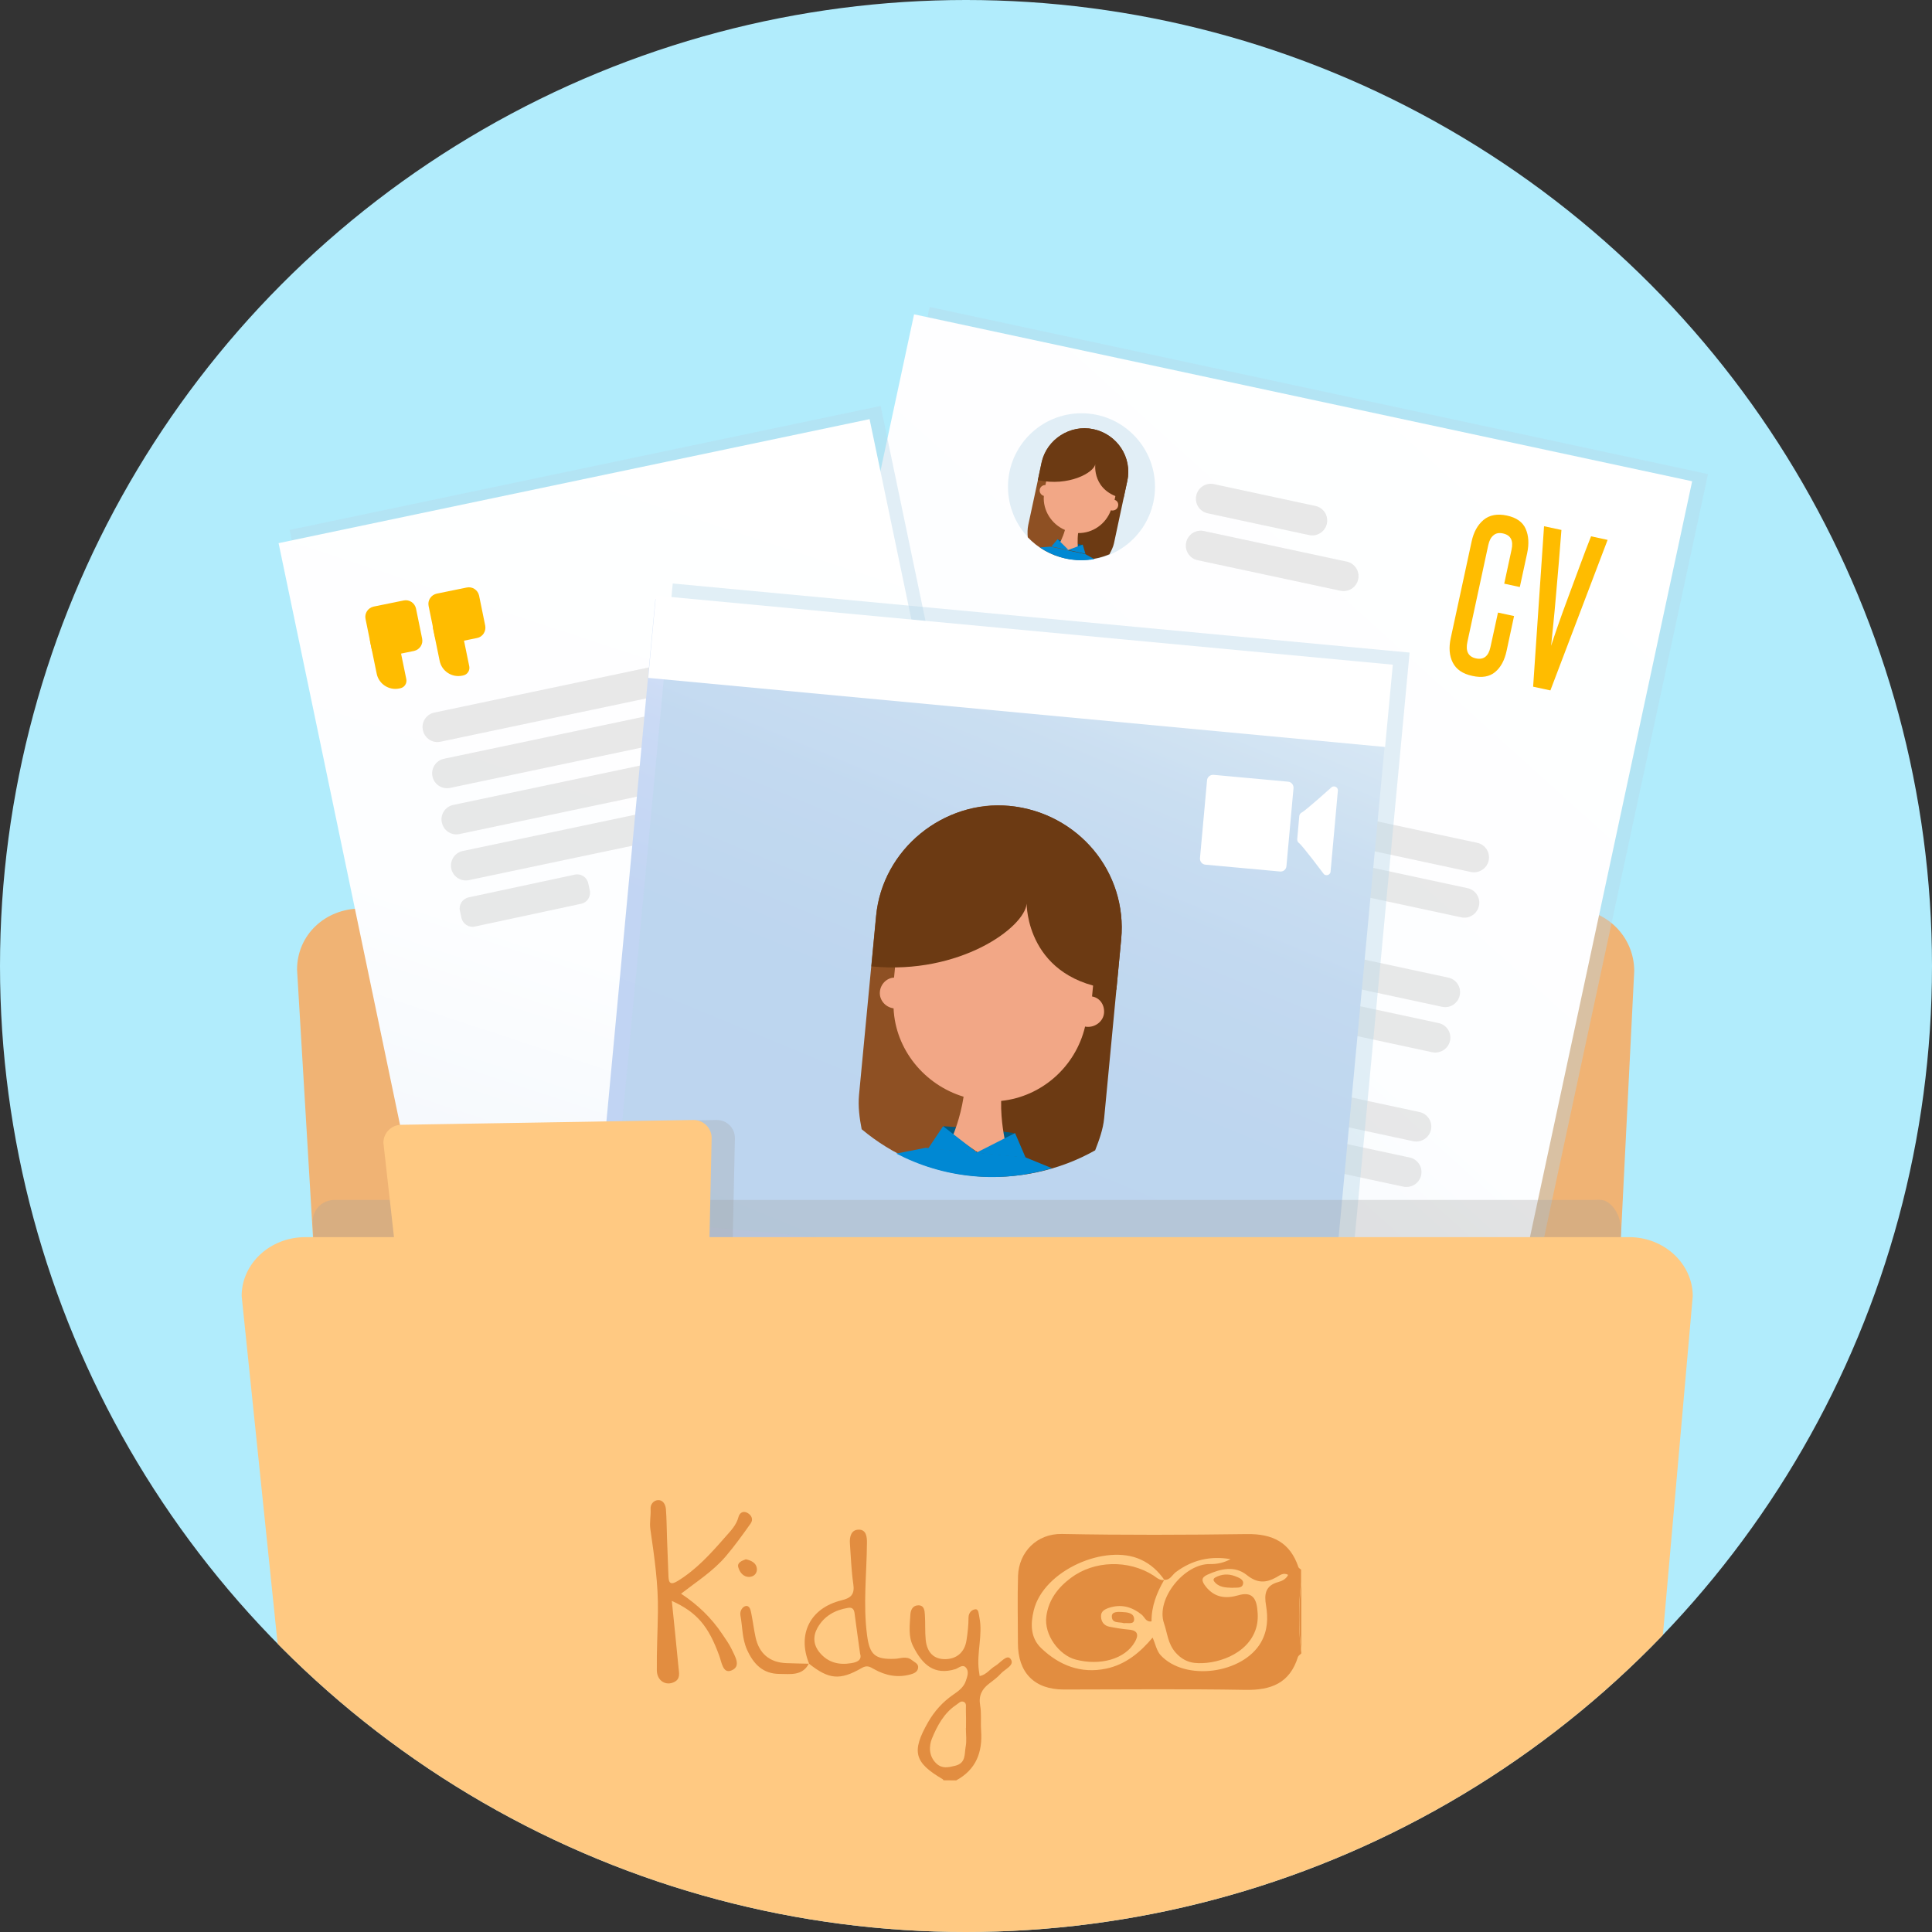 <?xml version="1.0" encoding="iso-8859-1"?>
<!-- Generator: Adobe Illustrator 19.0.1, SVG Export Plug-In . SVG Version: 6.00 Build 0)  -->
<svg version="1.1" id="Calque_1" xmlns="http://www.w3.org/2000/svg" xmlns:xlink="http://www.w3.org/1999/xlink" x="0px" y="0px"
	 viewBox="0 0 1611 1611" style="enable-background:new 0 0 1611 1611;" xml:space="preserve">
<rect x="0" y="0" width="1611" height="1611" fill="#333333" stroke="none"/>
<style type="text/css">
	.st0{fill:none;stroke:#CECECE;stroke-width:5;stroke-miterlimit:10;}
	.st1{fill:#42A6E9;}
	.st2{fill:#B1ECFC;}
	.st3{fill:#6C3A13;}
	.st4{fill:#B1A4A4;}
	.st5{fill:#FCFBFF;}
	.st6{fill:#EFEFEF;}
	.st7{fill:#D8D8D8;}
	.st8{fill:#FFFFFF;stroke:#D8D8D8;stroke-width:4;stroke-miterlimit:10;}
	.st9{fill:#FFFFFF;}
	.st10{fill:none;stroke:#FFFFFF;stroke-width:10;stroke-linecap:round;stroke-miterlimit:10;}
	.st11{fill:none;stroke:#FFFFFF;stroke-width:10;stroke-linecap:round;stroke-miterlimit:10;stroke-dasharray:10,26;}
	.st12{fill:#DEFDFF;}
	.st13{fill:#FDD3C6;}
	.st14{fill:#DBAB9E;}
	.st15{fill:none;stroke:#47B0B5;stroke-width:10;stroke-linecap:round;stroke-linejoin:round;stroke-miterlimit:10;}
	.st16{fill:#D88440;}
	.st17{fill:none;stroke:#EAEAEA;stroke-width:10;stroke-miterlimit:10;}
	.st18{fill:#82C8D8;}
	.st19{fill:url(#SVGID_1_);}
	.st20{fill:#8B4A21;}
	.st21{fill:url(#SVGID_2_);}
	.st22{fill:url(#SVGID_3_);}
	.st23{fill:url(#SVGID_4_);}
	.st24{fill:#FF6F5E;}
	.st25{fill:#D8463F;}
	.st26{fill:#79AC2B;}
	.st27{fill:#5B8216;}
	.st28{fill:#C1C660;}
	.st29{fill:#E1AFA2;}
	.st30{fill:#CC9B92;}
	.st31{fill:#F2C0B2;}
	.st32{fill:#F3C6B6;}
	.st33{fill:#FEF0EC;}
	.st34{stroke:#000000;stroke-width:2;stroke-miterlimit:10;}
	.st35{opacity:0.4;}
	.st36{fill:#B6D7E8;}
	.st37{fill:#FFBC00;}
	.st38{fill:#4888B0;}
	.st39{fill:#097BB5;}
	.st40{fill:#AEE2FF;}
	.st41{fill:#DBA933;}
	.st42{opacity:0.4;fill:#B6D7E8;}
	.st43{fill:#FDC83A;}
	.st44{opacity:0.38;fill:#A37D27;}
	.st45{fill:#F9DA52;}
	.st46{fill:none;}
	.st47{fill:#F2A786;}
	.st48{fill:#824816;}
	.st49{fill:#F28166;}
	.st50{fill:#829CBF;}
	.st51{opacity:0.8;fill:#303030;}
	.st52{fill:#A22225;}
	.st53{opacity:0.1;fill:#C92B2F;}
	.st54{opacity:0.1;fill:#B42529;}
	.st55{fill:#E28F71;}
	.st56{fill:#B73940;}
	.st57{fill:#DD5C43;}
	.st58{opacity:0.9;}
	.st59{fill:#AACC3B;stroke:#79AC2B;stroke-width:5;stroke-miterlimit:10;}
	.st60{fill:none;stroke:#AACC3B;stroke-width:5;stroke-linecap:round;stroke-linejoin:round;stroke-miterlimit:10;}
	.st61{fill:#CCE561;stroke:#CCE561;stroke-linecap:round;stroke-linejoin:round;stroke-miterlimit:10;}
	.st62{fill:#CFE570;}
	.st63{fill:#C6C6C6;}
	.st64{fill:none;stroke:#FFFFFF;stroke-width:5;stroke-miterlimit:10;}
	.st65{fill:url(#SVGID_5_);}
	.st66{fill:url(#SVGID_6_);}
	.st67{fill:url(#SVGID_7_);}
	.st68{fill:url(#SVGID_8_);}
	.st69{fill:url(#SVGID_9_);}
	.st70{fill:#0088D3;}
	.st71{fill:#0A8BCC;}
	.st72{fill:#8E5023;}
	.st73{fill:#005A82;}
	.st74{fill:#E79D7B;}
	.st75{fill:#D68668;}
	.st76{fill:#E5977F;}
	.st77{fill:#AACC3B;}
	.st78{fill:#70A400;}
	.st79{fill:#CCE561;}
	.st80{fill:#525A7A;}
	.st81{fill:#2C385B;}
	.st82{fill:url(#SVGID_10_);}
	.st83{fill:#304072;}
	.st84{fill:#B8D9F2;}
	.st85{fill:#A9CDF6;}
	.st86{opacity:0.4;fill:#B8D9F2;}
	.st87{opacity:0.7;fill:#B8D9F2;}
	.st88{opacity:0.2;}
	.st89{fill:#EEF9FF;}
	.st90{opacity:0.1;}
	.st91{fill:#A8643F;}
	.st92{fill:#C19E59;}
	.st93{opacity:0.5;fill:#2C385B;}
	.st94{fill:#626F8F;}
	.st95{opacity:0.8;fill:#FFFFFF;}
	.st96{fill:#0054AF;}
	.st97{fill:#AAD1D1;}
	.st98{fill:#CCEEEF;}
	.st99{fill:#082FA8;}
	.st100{fill:#5B5B5B;}
	.st101{fill:#BCBCBC;}
	.st102{fill:#EAEAEA;}
	.st103{opacity:0.15;fill:none;stroke:#B6D7E8;stroke-width:40;stroke-linecap:round;stroke-miterlimit:10;}
	.st104{fill:#8C4D31;}
	.st105{fill:#AF8A48;}
	.st106{fill:none;stroke:#FCFBFF;stroke-width:21;stroke-linecap:round;stroke-miterlimit:10;}
	.st107{fill:none;stroke:#0071BC;stroke-width:21;stroke-linecap:round;stroke-miterlimit:10;}
	.st108{fill:none;stroke:#0071BC;stroke-width:13;stroke-linecap:round;stroke-miterlimit:10;}
	.st109{fill:#0071BC;}
	.st110{fill:url(#SVGID_11_);}
	.st111{fill:url(#SVGID_12_);}
	.st112{fill:url(#SVGID_13_);}
	.st113{fill:url(#SVGID_14_);}
	.st114{fill:none;stroke:#FFBC00;stroke-width:5;stroke-miterlimit:10;}
	.st115{fill:url(#SVGID_15_);}
	.st116{fill:url(#SVGID_16_);}
	.st117{fill:url(#SVGID_17_);}
	.st118{fill:url(#SVGID_18_);}
	.st119{opacity:0.6;fill:#D8D8D8;}
	.st120{fill:#7C7C7C;}
	.st121{fill:#707070;}
	.st122{fill:#D1D1D1;}
	.st123{fill:#C4C4C4;}
	.st124{fill:#C4C3C2;}
	.st125{fill:#A8A8A8;}
	.st126{fill:#686868;}
	.st127{fill:#515151;}
	.st128{opacity:0.3;fill:#FCFBFF;}
	.st129{fill:url(#SVGID_19_);}
	.st130{fill:#5F53D3;}
	.st131{fill:none;stroke:#8E8E8E;stroke-miterlimit:10;stroke-dasharray:3.966,3.966;}
	.st132{opacity:0.1;fill:#EFEFEF;stroke:#A0A0A0;stroke-miterlimit:10;enable-background:new    ;}
	.st133{fill:#F44747;}
	.st134{fill:#8E8E8E;}
	.st135{opacity:0.15;fill:#8E8E8E;enable-background:new    ;}
	.st136{opacity:0.2;fill:none;stroke:#FFFFFF;stroke-width:20;stroke-miterlimit:10;enable-background:new    ;}
	.st137{opacity:0.2;fill:none;stroke:#FFFFFF;stroke-width:11;stroke-miterlimit:10;enable-background:new    ;}
	.st138{fill:#F9C893;}
	.st139{opacity:0.1;fill:#683D13;enable-background:new    ;}
	.st140{opacity:0.3;fill:#683D13;enable-background:new    ;}
	.st141{fill:#594B42;}
	.st142{fill:#A0846E;}
	.st143{fill:#9E826E;}
	.st144{fill:#947C69;}
	.st145{fill:none;stroke:#F9C893;stroke-width:20;stroke-linecap:round;stroke-miterlimit:10;}
	.st146{fill:#CCEDFC;}
	.st147{fill:#56E2B3;}
	.st148{opacity:0.3;fill:#FFFFFF;enable-background:new    ;}
	.st149{opacity:0.6;fill:#97DBFA;enable-background:new    ;}
	.st150{fill:#3FA07D;}
	.st151{fill:#B3FFE0;}
	.st152{opacity:0.7;}
	.st153{opacity:0.6;}
	.st154{fill:#F4F4F4;}
	.st155{opacity:0.4;fill:#FFFFFF;enable-background:new    ;}
	.st156{fill:#E2AC76;}
	.st157{fill:#605E5C;}
	.st158{fill:#EC6F71;}
	.st159{fill:#005175;}
	.st160{fill:#9E1926;}
	.st161{fill:#E5E5E5;}
	.st162{opacity:0.2;fill:#666666;}
	.st163{clip-path:url(#SVGID_21_);}
	.st164{fill:#4C4C4C;}
	.st165{fill:#9B9B9B;}
	.st166{fill:#FFAE1F;}
	.st167{fill:#D38371;}
	.st168{fill:#FFFFFF;stroke:#EFEFEF;stroke-width:5;stroke-miterlimit:10;}
	.st169{fill:#0091D1;}
	.st170{fill:#56B9EF;}
	.st171{fill:none;stroke:#FF6F5E;stroke-width:15;stroke-linecap:round;stroke-miterlimit:10;}
	.st172{fill:none;stroke:#FF6F5E;stroke-width:15;stroke-linecap:round;stroke-miterlimit:10;stroke-dasharray:11.044,33.133;}
	.st173{fill:#FF6F5E;stroke:#D8463F;stroke-width:5;stroke-miterlimit:10;}
	.st174{fill:#FFFFFF;stroke:#D8463F;stroke-width:5;stroke-miterlimit:10;}
	.st175{fill:#B0E800;}
	.st176{fill:#FF6F5E;stroke:#D8463F;stroke-width:10;stroke-miterlimit:10;}
	.st177{fill:#FFFFFF;stroke:#D8463F;stroke-width:10;stroke-miterlimit:10;}
	.st178{fill:none;stroke:#FF6F5E;stroke-width:30;stroke-linecap:round;stroke-miterlimit:10;}
	.st179{fill:none;stroke:#FF6F5E;stroke-width:30;stroke-linecap:round;stroke-miterlimit:10;stroke-dasharray:16.427,49.283;}
	.st180{fill:#5BC2EF;}
	.st181{fill:#48B3EF;}
	.st182{fill:#DEE9FF;}
	.st183{fill:#E8E8E8;}
	.st184{fill:#CFF3FF;}
	.st185{opacity:0.3;}
	.st186{fill:#86CD7B;}
	.st187{fill:#C9C9C9;}
	.st188{fill:#7CACF7;}
	.st189{fill:#629DF4;}
	.st190{fill:#E29983;}
	.st191{fill:#666666;}
	.st192{opacity:0.8;}
	.st193{fill:#303030;}
	.st194{fill:#93BCF9;}
	.st195{fill:#F2BF8C;}
	.st196{fill:#EAB386;}
	.st197{opacity:0.1;enable-background:new    ;}
	.st198{fill:#683D13;}
	.st199{opacity:0.3;enable-background:new    ;}
	.st200{fill:#F9D478;}
	.st201{fill:#71BFB0;}
	.st202{fill:#D7FDFF;}
	.st203{clip-path:url(#SVGID_23_);}
	.st204{fill:#F0B374;}
	.st205{fill:url(#SVGID_24_);}
	.st206{fill:url(#SVGID_25_);}
	.st207{fill:url(#SVGID_26_);}
	.st208{opacity:0.3;fill:#A0A0A0;}
	.st209{fill:#FFC982;}
	.st210{fill:#E28D40;}
	.st211{fill:#F1F0F2;}
	.st212{fill:#F0F0F0;}
	.st213{fill:#EA6D38;}
	.st214{fill:#FEDAAA;}
	.st215{fill:#2C2C2C;}
	.st216{fill:#3F3F3F;}
	.st217{fill:#F7D0A1;}
	.st218{fill:#FBF8FC;}
	.st219{fill:#A8866A;}
	.st220{fill:#444444;}
	.st221{fill:#997655;}
	.st222{fill:#343434;}
	.st223{fill:#149FDD;}
	.st224{fill:#999999;}
	.st225{fill:#FFE0BB;}
	.st226{fill:#89F4C3;}
	.st227{fill:#F2A38B;}
	.st228{fill:url(#SVGID_27_);}
	.st229{fill:url(#SVGID_28_);}
	.st230{fill:url(#SVGID_29_);}
	.st231{fill:#C68D00;}
	.st232{fill:url(#SVGID_30_);}
	.st233{fill:url(#SVGID_31_);}
	.st234{fill:url(#SVGID_32_);}
	.st235{clip-path:url(#SVGID_34_);fill:#FFC982;}
	.st236{fill:#CECECE;}
	.st237{fill:#DB4F4F;}
	.st238{fill:#ED5D5D;}
	.st239{fill:#A0A0A0;}
	.st240{fill:#D67200;}
	.st241{fill:#F7AB13;}
	.st242{opacity:0.38;}
	.st243{fill:#A37D27;}
</style>
<g>
	<circle class="st2" cx="805.5" cy="805.5" r="805.5"/>
	<path class="st204" d="M1309.7,757.6H783.7l-0.6-7.5c0-27.8-22.7-50.5-50.5-50.5H407.2c-27.8,0-50.5,22.7-50.5,50.5l-0.6,7.5h-55.4
		c-29.2,0-53,21.7-53,50.9l30,503.7c0,29.2,23.9,54.4,53,54.4h914c29.2,0,93-29.3,93-58.4l25-498.5
		C1362.7,780.5,1338.8,757.6,1309.7,757.6z"/>
	<g>
		<g>
			
				<rect x="677" y="315.7" transform="matrix(0.978 0.21 -0.21 0.978 179.403 -194.952)" class="st42" width="663.6" height="865.1"/>
			
				<linearGradient id="SVGID_1_" gradientUnits="userSpaceOnUse" x1="686.981" y1="488.842" x2="1227.488" y2="-447.344" gradientTransform="matrix(0.978 0.21 -0.21 0.978 64.271 533.559)">
				<stop  offset="0" style="stop-color:#C0D3F3"/>
				<stop  offset="1.348937e-02" style="stop-color:#C4D6F4"/>
				<stop  offset="0.1" style="stop-color:#DAE5F8"/>
				<stop  offset="0.202" style="stop-color:#EBF1FB"/>
				<stop  offset="0.329" style="stop-color:#F6F9FD"/>
				<stop  offset="0.506" style="stop-color:#FDFEFF"/>
				<stop  offset="1" style="stop-color:#FFFFFF"/>
			</linearGradient>
			<polygon class="st19" points="1229.5,1247.2 580.7,1108 762.2,262.1 1411,401.3 			"/>
			<g>
				<circle class="st42" cx="901.8" cy="405.9" r="61.3"/>
				<path class="st72" d="M868.6,385.7l-11.2,52.1c-0.7,3.4-0.7,6.9-0.4,10.2c8.2,8.6,18.8,14.9,31.3,17.6c0.1,0-0.1,0-0.1,0
					l23.1-107.8C892.8,353.8,872.8,366.2,868.6,385.7z"/>
				<path class="st3" d="M940,401c4.2-19.5-8-38.8-28.6-43.2l-23.1,107.8c12.7,2.7,25.7,1.3,36.8-3.4c1.5-2.9,3.1-5.9,3.8-9.2
					L940,401z"/>
				<path class="st73" d="M884.4,453.1l-2.6-3.1l3.8,0.7C885.2,451.9,884.4,453.1,884.4,453.1z"/>
				<path class="st73" d="M898.8,456.2l3.6-1.8l-3.8-0.9C898.6,454.8,898.8,456.2,898.8,456.2z"/>
				<g>
					<path class="st47" d="M910.1,366.8C910.1,366.8,910.1,366.8,910.1,366.8l0.1,0L910.1,366.8z"/>
					<polygon class="st47" points="910.2,366.7 910.2,366.8 910.2,366.8 					"/>
					<path class="st47" d="M929.1,416.7c-0.1,0,0.3,0.1,0.3,0.1l3.4-15.9c3.3-15.3-7.7-30.9-23.3-34.3l0,0.1
						c-14.7-3.1-31.1,6.5-34.4,21.9l-3.4,15.9c-2-0.2-4.2,1.3-4.7,3.6c-0.5,2.4,1.1,4.8,3.4,5.4c-0.9,12.1,6.4,23.6,17.6,28.4
						c-1.7,6.4-4.5,11.1-4.5,11.1l6.9,5.9l8.4-2.6c0,0-0.6-5.8,0.2-11.8c12.1,0.2,23.1-7.5,27.3-19c0.1,0,0.3,0.1,0.4,0.1
						c2.5,0.5,5.1-1,5.6-3.5C932.9,419.6,931.6,417.3,929.1,416.7z"/>
				</g>
				<path class="st3" d="M911.9,357.9L911.9,357.9c19.5,4.2,32.3,23.6,28.1,43.1l-3.2,14.7c-26.4-5.7-23.5-28.5-23.5-28.5
					c-1.5,7.1-22.3,18.6-47.6,13.2l-0.3-0.1l3.1-14.7C872.8,366.2,892.4,353.7,911.9,357.9z"/>
				<polygon class="st70" points="876.7,455.7 881.9,449.6 891.2,458.8 				"/>
				<polygon class="st70" points="905.1,461.8 902.8,454.1 890.6,458.6 				"/>
				<path class="st70" d="M875.9,455.8l-8.8,0.7c6.4,4.3,13.7,7.5,21.7,9.3c8,1.7,16.1,1.8,23.7,0.4l-7.6-4.2L875.9,455.8z"/>
			</g>
			<path class="st119" d="M978.2,584.3l-157.4-33.8c-6.7-1.4-11-8.1-9.5-14.8v0c1.4-6.7,8.1-11,14.8-9.5L983.4,560
				c6.7,1.4,11,8.1,9.5,14.8v0C991.5,581.4,984.9,585.7,978.2,584.3z"/>
			<path class="st119" d="M860.6,648.6l-58.1-12.5c-6.7-1.4-11-8.1-9.5-14.8l0,0c1.4-6.7,8.1-11,14.8-9.5l58.1,12.5
				c6.7,1.4,11,8.1,9.5,14.8v0C873.9,645.7,867.3,650,860.6,648.6z"/>
			<path class="st119" d="M1226.5,727.1l-304.2-65.3c-6.7-1.4-11-8.1-9.5-14.8l0,0c1.4-6.7,8.1-11,14.8-9.5l304.2,65.3
				c6.7,1.4,11,8.1,9.5,14.8l0,0C1239.9,724.2,1233.2,728.5,1226.5,727.1z"/>
			<path class="st119" d="M1218.4,764.9l-304.2-65.3c-6.7-1.4-11-8.1-9.5-14.8l0,0c1.4-6.7,8.1-11,14.8-9.5l304.2,65.3
				c6.7,1.4,11,8.1,9.5,14.8l0,0C1231.7,762.1,1225.1,766.4,1218.4,764.9z"/>
			<path class="st119" d="M836.5,761l-58.1-12.5c-6.7-1.4-11-8.1-9.5-14.8v0c1.4-6.7,8.1-11,14.8-9.5l58.1,12.5
				c6.7,1.4,11,8.1,9.5,14.8l0,0C849.8,758.2,843.1,762.5,836.5,761z"/>
			<path class="st119" d="M1202.4,839.5l-304.2-65.3c-6.7-1.4-11-8.1-9.5-14.8v0c1.4-6.7,8.1-11,14.8-9.5l304.2,65.3
				c6.7,1.4,11,8.1,9.5,14.8l0,0C1215.7,836.7,1209.1,841,1202.4,839.5z"/>
			<path class="st119" d="M1194.3,877.4l-304.2-65.3c-6.7-1.4-11-8.1-9.5-14.8l0,0c1.4-6.7,8.1-11,14.8-9.5l304.2,65.3
				c6.7,1.4,11,8.1,9.5,14.8l0,0C1207.6,874.5,1201,878.8,1194.3,877.4z"/>
			<path class="st119" d="M812.4,873.1l-58.1-12.5c-6.7-1.4-11-8.1-9.5-14.8l0,0c1.4-6.7,8.1-11,14.8-9.5l58.1,12.5
				c6.7,1.4,11,8.1,9.5,14.8l0,0C825.7,870.2,819.1,874.5,812.4,873.1z"/>
			<path class="st119" d="M1178.4,951.6l-304.2-65.3c-6.7-1.4-11-8.1-9.5-14.8l0,0c1.4-6.7,8.1-11,14.8-9.5l304.2,65.3
				c6.7,1.4,11,8.1,9.5,14.8l0,0C1191.7,948.8,1185,953,1178.4,951.6z"/>
			<path class="st119" d="M1170.2,989.5L866,924.2c-6.7-1.4-11-8.1-9.5-14.8l0,0c1.4-6.7,8.1-11,14.8-9.5l304.2,65.3
				c6.7,1.4,11,8.1,9.5,14.8v0C1183.6,986.6,1176.9,990.9,1170.2,989.5z"/>
			<path class="st119" d="M1091.7,446.2L1007,428c-6.7-1.4-11-8.1-9.5-14.8v0c1.4-6.7,8.1-11,14.8-9.5l84.6,18.2
				c6.7,1.4,11,8.1,9.5,14.8l0,0C1105,443.3,1098.3,447.6,1091.7,446.2z"/>
			<path class="st119" d="M1117.7,492.6l-119.1-25.5c-6.7-1.4-11-8.1-9.5-14.8v0c1.4-6.7,8.1-11,14.8-9.5l119.1,25.5
				c6.7,1.4,11,8.1,9.5,14.8v0C1131.1,489.8,1124.4,494,1117.7,492.6z"/>
		</g>
		<g>
			<path class="st37" d="M1249.1,510.8l13.4,2.9l-6.2,28.9c-1.7,8-4.9,13.9-9.6,17.8c-4.7,3.9-11,5-19,3.2
				c-8-1.7-13.4-5.4-16.3-11.1c-2.9-5.7-3.4-12.5-1.7-20.4l17.4-80.5c1.7-8,5.1-14,10-18.1c5-4.1,11.5-5.3,19.4-3.6
				c8,1.7,13.2,5.4,15.7,11.1c2.5,5.7,2.9,12.5,1.2,20.4l-6.1,28.1l-13-2.8l6.1-28.3c1.7-7.7-0.7-12.2-7.2-13.6
				c-3.2-0.7-5.9-0.2-7.9,1.6c-2.1,1.7-3.5,4.4-4.3,8.1l-17.4,80.7c-1.7,7.8,0.7,12.4,7.1,13.8c6.4,1.4,10.5-1.8,12.1-9.4
				L1249.1,510.8z"/>
			<path class="st37" d="M1278.4,572.6l9.1-133.8l14.5,3.1c-0.6,8.1-1.3,16.8-2.1,26.3c-0.8,9.5-1.6,18.7-2.4,27.8
				c-0.8,9-1.5,17.3-2.3,24.8c-0.7,7.5-1.4,13.4-1.8,17.7c1.3-4.1,3.2-9.7,5.7-16.9c2.5-7.1,5.3-15,8.5-23.5
				c3.2-8.5,6.4-17.3,9.7-26.2c3.3-8.9,6.4-17.2,9.4-24.7l13.8,3l-47.7,125.5L1278.4,572.6z"/>
		</g>
	</g>
	<g>
		<g>
			<polygon class="st42" points="911.1,1185.3 418.3,1288.7 241.5,441.9 734.3,338.5 			"/>
			
				<linearGradient id="SVGID_2_" gradientUnits="userSpaceOnUse" x1="612.285" y1="1931.463" x2="1113.005" y2="1064.191" gradientTransform="matrix(0.979 -0.204 0.204 0.979 -583.458 -465.262)">
				<stop  offset="0" style="stop-color:#C0D3F3"/>
				<stop  offset="1.348937e-02" style="stop-color:#C4D6F4"/>
				<stop  offset="0.1" style="stop-color:#DAE5F8"/>
				<stop  offset="0.202" style="stop-color:#EBF1FB"/>
				<stop  offset="0.329" style="stop-color:#F6F9FD"/>
				<stop  offset="0.506" style="stop-color:#FDFEFF"/>
				<stop  offset="1" style="stop-color:#FFFFFF"/>
			</linearGradient>
			<polygon class="st21" points="901.9,1196.4 409.1,1299.8 232.3,452.9 725.1,349.5 			"/>
			<path class="st119" d="M643.7,560.3l-276.5,58.2c-6.6,1.4-13.1-2.9-14.5-9.5l-0.1-0.3c-1.4-6.6,2.9-13.1,9.5-14.5l276.5-58.2
				c6.6-1.4,13.1,2.9,14.5,9.5l0.1,0.3C654.6,552.4,650.3,558.9,643.7,560.3z"/>
			<path class="st119" d="M663.6,596.3L375.3,657c-6.7,1.4-13.3-2.9-14.7-9.6l0,0c-1.4-6.7,2.9-13.3,9.6-14.7l288.4-60.7
				c6.7-1.4,13.3,2.9,14.7,9.6l0,0C674.6,588.2,670.3,594.9,663.6,596.3z"/>
			<path class="st119" d="M679.4,673.2l-288.4,60.7c-6.7,1.4-13.3-2.9-14.7-9.6l0,0c-1.4-6.7,2.9-13.3,9.6-14.7l288.4-60.7
				c6.7-1.4,13.3,2.9,14.7,9.6l0,0C690.4,665.2,686.1,671.8,679.4,673.2z"/>
			<path class="st119" d="M657.8,637.6L383,695.5c-6.6,1.4-13.1-2.9-14.5-9.5l-0.1-0.3c-1.4-6.6,2.9-13.1,9.5-14.5l274.8-57.9
				c6.6-1.4,13.1,2.9,14.5,9.5l0.1,0.3C668.6,629.7,664.4,636.2,657.8,637.6z"/>
			<path class="st119" d="M484.6,753.6l-88.7,19c-5,1.1-10-2.2-11.1-7.2l-1.3-6c-1.1-5,2.2-10,7.2-11.1l88.7-19
				c5-1.1,10,2.2,11.1,7.2l1.3,6C492.9,747.6,489.6,752.6,484.6,753.6z"/>
		</g>
		<g>
			<path class="st37" d="M345.2,542.8l-25,5.1c-4.7,1-9.3-2.1-10.3-6.8l-5.1-25c-1-4.7,2.1-9.3,6.8-10.3l25-5.1
				c4.7-1,9.3,2.1,10.3,6.8l5.1,25C353,537.2,349.9,541.8,345.2,542.8z"/>
			<path class="st37" d="M333.8,573.9l-0.9,0.2c-8.6,1.8-17.1-3.8-18.8-12.4l-5.5-26.8c-0.7-3.5,1.5-6.9,5-7.6l10.2-2.1
				c3.5-0.7,6.9,1.5,7.6,5l7.4,36.1C339.5,569.8,337.3,573.2,333.8,573.9z"/>
		</g>
		<g>
			<path class="st37" d="M397.8,532l-25,5.1c-4.7,1-9.3-2.1-10.3-6.8l-5.1-25c-1-4.7,2.1-9.3,6.8-10.3l25-5.1
				c4.7-1,9.3,2.1,10.3,6.8l5.1,25C405.5,526.4,402.5,531.1,397.8,532z"/>
			<path class="st37" d="M386.3,563.2l-0.9,0.2c-8.6,1.8-17.1-3.8-18.8-12.4l-5.5-26.8c-0.7-3.5,1.5-6.9,5-7.6l10.2-2.1
				c3.5-0.7,6.9,1.5,7.6,5l7.4,36.1C392,559,389.8,562.5,386.3,563.2z"/>
		</g>
	</g>
	<g>
		
			<linearGradient id="SVGID_3_" gradientUnits="userSpaceOnUse" x1="617.436" y1="1342.849" x2="961.877" y2="746.26" gradientTransform="matrix(0.991 -0.132 0.132 0.991 -91.852 -138.381)">
			<stop  offset="0" style="stop-color:#C0D3F3"/>
			<stop  offset="0.396" style="stop-color:#C2D5F3"/>
			<stop  offset="0.599" style="stop-color:#CADAF5"/>
			<stop  offset="0.758" style="stop-color:#D7E3F7"/>
			<stop  offset="0.894" style="stop-color:#EAF0FB"/>
			<stop  offset="1" style="stop-color:#FFFFFF"/>
		</linearGradient>
		<polygon class="st22" points="1111.1,1086.1 496.9,1028.5 546.5,499.5 1160.7,557.1 		"/>
		
			<rect x="534.6" y="514" transform="matrix(0.996 9.339291e-02 -9.339291e-02 0.996 76.502 -75.326)" class="st42" width="616.9" height="531.3"/>
		
			<rect x="498.5" y="1070.8" transform="matrix(0.996 9.339291e-02 -9.339291e-02 0.996 106.744 -70.537)" class="st9" width="616.9" height="68.9"/>
		
			<rect x="542.2" y="525.1" transform="matrix(0.996 9.339291e-02 -9.339291e-02 0.996 55.975 -77.002)" class="st9" width="616.9" height="68.9"/>
		<g>
			<path class="st72" d="M730.5,763.7L716.3,913c-0.9,9.8,0.4,19.4,2.2,28.6c25.7,21.5,57.3,35.6,93.2,39c0.2,0-0.2,0-0.2,0
				L841,671.9C787.8,666.9,735.8,708,730.5,763.7z"/>
			<path class="st3" d="M934.9,783.2c5.3-55.7-35.1-105.6-93.9-111.3l-29.4,308.7c36.4,3.4,72.1-4.7,101.6-21.4
				c3.3-8.5,6.6-17.4,7.5-26.8L934.9,783.2z"/>
			<path class="st73" d="M794.6,947l-8.2-7.9l11,0.7C796.4,943.3,794.6,947,794.6,947z"/>
			<path class="st73" d="M836,951l9.6-6.2l-10.9-1.4C834.9,947,836,951,836,951z"/>
			<g>
				<path class="st47" d="M838.2,697.5c0.1,0,0.2,0,0.3,0l0-0.1L838.2,697.5z"/>
				<polygon class="st47" points="838.5,697.3 838.5,697.4 838.6,697.3 				"/>
				<path class="st47" d="M909.7,830.8c-0.2,0,0.9,0.1,0.9,0.1l4.4-45.4c4.2-43.9-32.8-83.9-76.3-88.2l0,0.2
					c-43.5-4.1-84.7,28.3-88.8,72.3l-4.4,45.4c-5.7,0.1-11.2,5.1-11.8,11.7c-0.7,6.9,4.6,13,11.4,13.9c1.5,34.1,25.5,63.7,58.4,73.7
					c-2.8,18.3-8.9,32.3-8.9,32.3l21.1,14.3L838,951c0,0-3.6-15.9-3.2-33c33.8-3.5,62.1-28.5,70-62c0.4,0.1,0.8,0.1,1.2,0.2
					c7,0.7,14-4.4,14.6-11.5C921.2,837.6,916.7,831.4,909.7,830.8z"/>
			</g>
			<path class="st3" d="M842.4,672.1L842.4,672.1c55.7,5.3,97.8,55.3,92.5,111.1l-4,42.1c-75.6-7.2-74.8-71.8-74.8-71.8
				c-1.9,20.2-56.1,59.3-128.6,52.4l-0.9-0.1l4-42C735.8,708,786.6,666.8,842.4,672.1z"/>
			<polygon class="st70" points="774,957.6 786.4,939.1 815.4,961.6 			"/>
			<polygon class="st70" points="855.2,965.3 846.4,944.8 813.7,961.4 			"/>
			<path class="st70" d="M771.8,957.1l-24.4,4.8c19.2,10,40.6,16.6,63.5,18.8c23,2.2,45.4-0.3,66.3-6.6l-22.5-9.2L771.8,957.1z"/>
		</g>
	</g>
	<path class="st208" d="M1327.3,1000.6H278.7c-9.9,0-18,8-18,18c0,0.3,0,0.6,0,0.9l5.8,102.1h1075.4l5.7-75.6c0.1-1.1,3.1-2.2,3-3.4
		c-0.3-4.1,5.7-23.7-6.3-36.9C1338.2,999,1333.6,1000.6,1327.3,1000.6z"/>
	<path class="st208" d="M595.7,1057.1H364.1c-8.2,0-15-6.7-15-15l-4-89.2c0-8.2,6.7-15,15-15l237.7-4c8.2,0,15,6.7,15,15l-2,93.2
		C610.7,1050.3,604,1057.1,595.7,1057.1z"/>
	<path class="st209" d="M576.3,1057.1H344.7c-8.2,0-15-6.7-15-15l-10-89.2c0-8.2,6.7-15,15-15l243.7-4c8.2,0,15,6.7,15,15l-2,93.2
		C591.3,1050.3,584.6,1057.1,576.3,1057.1z"/>
	<g>
		<path class="st210" d="M1071,1348.5c-0.9,1-2.4,1.8-2.8,2.9c-6.8,21.9-22.3,27.9-44,27.5c-50.4-0.9-100.8-0.3-151.3-0.3
			c-24.5,0-38.3-14.1-38.2-38.9c0-18.7-0.5-37.4,0.1-56c0.7-19.6,15.6-35.2,36.6-34.8c51.5,1,103,0.8,154.4,0.1
			c21.2-0.3,35.9,6.9,42.8,27.6c0.3,0.8,1.4,1.3,2.2,2c0,3.5,0,7.1,0,10.6c-2.2,19-2.3,38.1,0,57.1
			C1071,1347,1071,1347.8,1071,1348.5z M956.7,1287.1l0.1,0.1c-5.1-7.3-11.3-13.1-19.6-16.9c-29.2-13.6-81.1,8.7-89.3,42.3
			c-2.8,11.4-2.8,23,6.3,31.6c15,14.3,33,21.4,54,17c16.3-3.4,28.5-13.6,38.8-25.9c2.3,5.2,3.3,10.9,6.6,14.6
			c20.4,22.2,68.8,15.6,83.8-10.7c5.6-9.9,5.9-20.1,4.2-30.6c-1.6-9.2-0.8-16.6,10.1-19.6c3-0.8,6.5-2.3,8.3-6
			c-4.2-2.3-7.1,0.6-9.8,2c-8.8,4.9-16,5.1-24.7-1.9c-10-8-21.9-5.2-32.9-0.2c-5.2,2.4-4.9,5.2-1.3,9.8c7.5,9.5,16.9,10.3,27.3,7.3
			c10-2.9,14.4,1.2,15.6,10.7c0.7,5.6,0.8,11.1-0.9,16.7c-6.8,22.7-34.7,30.8-51.3,29c-5.7-0.6-11.2-3.3-15.9-8.7
			c-6.5-7.5-6.7-16-9.6-24.3c-7-20.5,17.2-49.9,38.3-49.4c6.3,0.1,11.8-1.2,17.2-4.1c-16.8-2.9-32.1,0.6-45.9,11
			C963.2,1283.2,961.4,1287.6,956.7,1287.1z"/>
		<path class="st210" d="M772.6,1454.3c-0.2-0.3-0.3-0.7-0.6-0.9c-23.8-13.9-26.2-23-12.3-47.4c5.3-9.3,12.3-17.1,21.2-23.2
			c4.4-3,8.7-6.2,10.4-11.5c1.2-3.6,2.9-7.9-0.1-11.1c-2.7-2.9-5.9,0.5-8.6,1.4c-17.7,5.4-27.6-3.6-35.4-19.3c-4-8-2.7-17.3-2.2-26
			c0.2-3.9,1.9-7.9,6.7-7.9c4.8,0,5.2,4.3,5.4,7.7c0.5,7,0,14.1,0.7,21.1c1.1,10.7,6.9,16.1,16,16.1c9.7,0,16.5-5.7,18-15.7
			c1-6.2,1.7-12.6,1.7-18.9c0-4.5,3.2-6.9,5.9-7c2.6-0.1,2.6,4.1,3.2,6.9c2.9,14.7-2.4,29.3-0.5,44c0.2,1.4,0.4,2.7,0.7,4.8
			c5.6-1.1,8.6-5.9,12.9-8.4c4.3-2.5,9.7-10,12.8-6c4.1,5.3-4.7,8.5-8.1,12.4c-2.7,3.1-6.3,5.6-9.6,8.2c-6.1,4.6-9,10.1-7.6,18.2
			c1.2,6.9,0.3,14,0.8,21c1.3,18.1-4.2,32.6-20.8,41.6C779.7,1454.3,776.2,1454.3,772.6,1454.3z M791.3,1410.6c0,0,0.1,0,0.1,0
			c0-5.3,0.1-10.5-0.1-15.8c-0.1-2,0.7-4.5-1.4-5.8c-2.7-1.6-4.6,1-6.5,2.2c-10.3,6.8-16,17.5-20.4,28.2c-2.5,6.1-2.8,14.6,3.6,20.7
			c4.8,4.6,9.9,3.4,15.7,2c9.2-2.2,7.7-9.8,8.8-15.8C792.1,1421.3,791.3,1415.9,791.3,1410.6z"/>
		<path class="st210" d="M1071,1346.3c-2.3-19-2.2-38.1,0-57.1C1071,1308.3,1071,1327.3,1071,1346.3z"/>
		<path class="st210" d="M553.8,1298.6c14.2,9.4,25.4,20.3,34.3,33.6c2.7,4.1,5.7,8.1,7.8,12.5c2.8,6.1,8.5,14.6-0.3,18
			c-7,2.7-8-7.2-10-12.5c-9-24.7-18.6-36.1-39.5-45.6c1.9,19.1,3.9,37.4,5.6,55.7c0.4,4.4,1.8,9.4-3.7,12
			c-6.9,3.4-14.3-1.1-14.4-9.8c-0.2-16.2,0.7-32.3,0.9-48.5c0.4-23.3-3-46.3-6.3-69.2c-0.8-5.7,0.5-11.1,0.2-16.7
			c-0.3-4,2.4-7.2,6-7.5c4.5-0.3,6.5,3.8,6.8,7.7c0.6,8.1,0.6,16.2,0.9,24.3c0.4,10.5,0.8,21.1,1.2,31.6c0.2,5.9,2.1,7.2,7.7,3.8
			c15.7-9.6,27.7-23,39.6-36.6c4.4-5,9.3-9.8,11.1-16.8c0.8-3,3.5-5.5,7.4-3.4c3.8,2.1,5,5.7,2.7,8.9c-6.6,9.3-13.2,18.5-20.6,27.2
			C580.6,1279.9,567.1,1288.4,553.8,1298.6z"/>
		<path class="st210" d="M660.6,1357c-10.1-24.6,0.8-46.5,27.1-52.9c8.2-2,11-5.3,9.7-13.7c-1.6-11.1-2-22.4-2.8-33.6
			c-0.4-5.7,1-11.7,7.6-11.6c6.1,0.1,6.7,6.2,6.6,11.2c-0.2,25.6-3.3,51.2,0.1,76.8c2.1,16.4,6.7,20.4,23.3,19.7
			c4.6-0.2,9.5-2.6,14.1,1.1c2.4,2,5.9,3,5.1,6.9c-0.7,3.1-3.4,4.2-6.2,5c-10.8,3-20.9,1-30.5-4.4c-3.5-2-5.9-3.5-10.3-0.9
			c-18.2,10.5-27.4,9.5-44-3.7L660.6,1357z M703.1,1348.8c-1.7-12.1-3.2-22.9-4.6-33.6c-0.4-3.4-1.8-5.3-5.4-4.7
			c-10.9,1.8-19.9,6.7-25.5,16.6c-4,7.1-3.5,14.3,1.7,20.6c6.9,8.4,16.1,10.7,26.5,8.9C701.1,1355.7,704.7,1353.6,703.1,1348.8z"/>
		<path class="st210" d="M660.4,1356.8c-5.4,10.6-15.6,8.7-24.6,8.7c-13.7-0.1-21.5-8-27-20.2c-4.2-9.4-3.7-19.1-5.5-28.6
			c-0.7-3.9,1.9-7.1,4-7.7c3.8-1,4.5,3.3,5.1,6.2c1.3,6.5,2.1,13.1,3.5,19.6c2.9,13.7,11.8,21.2,25.7,21.7
			c6.3,0.3,12.6,0.3,18.9,0.5L660.4,1356.8z"/>
		<path class="st210" d="M607.8,1269.9c4.7,1,8.6,3.1,9.2,7.5c0.5,3.6-1.9,6.9-6,7.2c-5.4,0.3-8.4-4.1-9.5-8.1
			C600.4,1272.6,604.7,1271.1,607.8,1269.9z"/>
		<path class="st210" d="M956.7,1287.1c-6.2,10.7-10.7,22-10.6,34.7c-4.8,0.7-5.7-3.6-8.2-5.6c-8.3-6.7-17.3-9.1-27.6-5.6
			c-3.4,1.2-6.6,2.9-6.3,7.3c0.2,4.4,2.6,7.4,6.8,8.3c5.5,1.1,11.1,2,16.7,2.5c7.6,0.7,7.8,4.8,4.8,10.1
			c-8.2,14.6-29.3,20.2-49.6,14.8c-13.5-3.6-26.4-20.4-24.3-36.1c1.9-13.9,9.8-24,20.5-32c19.5-14.6,48-15.2,68.6-2.1
			c2.9,1.9,5.5,4.6,9.4,3.8C956.9,1287.2,956.7,1287.1,956.7,1287.1z"/>
		<path class="st210" d="M1013.6,1293.7c-5.8-0.2-11.5-0.3-15.3-5.4c-1-1.3-0.3-2.6,1.1-3.3c5.2-2.8,10.7-3.1,16.1-1.1
			c3.1,1.2,7.8,2.7,6.9,6.6C1021.6,1294.5,1016.7,1293.3,1013.6,1293.7z"/>
		<path class="st210" d="M923.1,1323.3c-3.6-1.3-10.2,0.6-10.1-5.8c0-4,5.3-3.7,8.7-3.5c4.2,0.2,9.6,0.7,9.9,5.7
			C931.8,1324.7,926.6,1322.8,923.1,1323.3z"/>
	</g>
	<circle class="st46" cx="805.5" cy="805.5" r="805.5"/>
	<g>
		<defs>
			<circle id="SVGID_33_" cx="805.5" cy="805.5" r="805.5"/>
		</defs>
		<clipPath id="SVGID_4_">
			<use xlink:href="#SVGID_33_"  style="overflow:visible;"/>
		</clipPath>
		<path style="clip-path:url(#SVGID_4_);fill:#FFC982;" d="M1231.3,1829.6c44.3-30,85.6-63.3,123.1-100.7l57.1-648.1
			c0-27.1-23.9-49.2-53-49.2h-1104c-29.2,0-53,22-53,49.1l67.1,648.3c37.6,37.4,78.8,70.6,123.1,100.6"/>
	</g>
	<g>
		<path class="st210" d="M1085.1,1378.7c-0.9,1-2.4,1.8-2.8,2.9c-6.8,21.9-22.3,27.9-44,27.5c-50.4-0.9-100.8-0.3-151.3-0.3
			c-24.5,0-38.3-14.1-38.2-38.9c0-18.7-0.5-37.4,0.1-56c0.7-19.6,15.6-35.2,36.6-34.8c51.5,1,103,0.8,154.4,0.1
			c21.2-0.3,35.9,6.9,42.8,27.6c0.3,0.8,1.4,1.3,2.2,2c0,3.5,0,7.1,0,10.6c-2.2,19-2.3,38.1,0,57.1
			C1085.1,1377.3,1085.1,1378,1085.1,1378.7z M970.8,1317.3l0.1,0.1c-5.1-7.3-11.3-13.1-19.6-16.9c-29.2-13.6-81.1,8.7-89.3,42.3
			c-2.8,11.4-2.8,23,6.3,31.6c15,14.3,33,21.4,54,17c16.3-3.4,28.5-13.6,38.8-25.9c2.3,5.2,3.3,10.9,6.6,14.6
			c20.4,22.2,68.8,15.6,83.8-10.7c5.6-9.9,5.9-20.1,4.2-30.6c-1.6-9.2-0.8-16.6,10.1-19.6c3-0.8,6.5-2.3,8.3-6
			c-4.2-2.3-7.1,0.6-9.8,2c-8.8,4.9-16,5.1-24.7-1.9c-10-8-21.9-5.2-32.9-0.2c-5.2,2.4-4.9,5.2-1.3,9.8c7.5,9.5,16.9,10.3,27.3,7.3
			c10-2.9,14.4,1.2,15.6,10.7c0.7,5.6,0.8,11.1-0.9,16.7c-6.8,22.7-34.7,30.8-51.3,29c-5.7-0.6-11.2-3.3-15.9-8.7
			c-6.5-7.5-6.7-16-9.6-24.3c-7-20.5,17.2-49.9,38.3-49.4c6.3,0.1,11.8-1.2,17.2-4.1c-16.8-2.9-32.1,0.6-45.9,11
			C977.3,1313.5,975.5,1317.8,970.8,1317.3z"/>
		<path class="st210" d="M786.7,1484.5c-0.2-0.3-0.3-0.7-0.6-0.9c-23.8-13.9-26.2-23-12.3-47.4c5.3-9.3,12.3-17.1,21.2-23.2
			c4.4-3,8.7-6.2,10.4-11.5c1.2-3.6,2.9-7.9-0.1-11.1c-2.7-2.9-5.9,0.5-8.6,1.4c-17.7,5.4-27.6-3.6-35.4-19.3c-4-8-2.7-17.3-2.2-26
			c0.2-3.9,1.9-7.9,6.7-7.9c4.8,0,5.2,4.3,5.4,7.7c0.5,7,0,14.1,0.7,21.1c1.1,10.7,6.9,16.1,16,16.1c9.7,0,16.5-5.7,18-15.7
			c1-6.2,1.7-12.6,1.7-18.9c0-4.5,3.2-6.9,5.9-7c2.6-0.1,2.6,4.1,3.2,6.9c2.9,14.7-2.4,29.3-0.5,44c0.2,1.4,0.4,2.7,0.7,4.8
			c5.6-1.1,8.6-5.9,12.9-8.4c4.3-2.5,9.7-10,12.8-6c4.1,5.3-4.7,8.5-8.1,12.4c-2.7,3.1-6.3,5.6-9.6,8.2c-6.1,4.6-9,10.1-7.6,18.2
			c1.2,6.9,0.3,14,0.8,21c1.3,18.1-4.2,32.6-20.8,41.6C793.8,1484.5,790.3,1484.5,786.7,1484.5z M805.4,1440.9c0,0,0.1,0,0.1,0
			c0-5.3,0.1-10.5-0.1-15.8c-0.1-2,0.7-4.5-1.4-5.8c-2.7-1.6-4.6,1-6.5,2.2c-10.3,6.8-16,17.5-20.4,28.2c-2.5,6.1-2.8,14.6,3.6,20.7
			c4.8,4.6,9.9,3.4,15.7,2c9.2-2.2,7.7-9.8,8.8-15.8C806.2,1451.6,805.4,1446.2,805.4,1440.9z"/>
		<path class="st210" d="M1085.1,1376.6c-2.3-19-2.2-38.1,0-57.1C1085.1,1338.5,1085.1,1357.6,1085.1,1376.6z"/>
		<path class="st210" d="M567.9,1328.9c14.2,9.4,25.4,20.3,34.3,33.6c2.7,4.1,5.7,8.1,7.8,12.5c2.8,6.1,8.5,14.6-0.3,18
			c-7,2.7-8-7.2-10-12.5c-9-24.7-18.6-36.1-39.5-45.6c1.9,19.1,3.9,37.4,5.6,55.7c0.4,4.4,1.8,9.4-3.7,12
			c-6.9,3.4-14.3-1.1-14.4-9.8c-0.2-16.2,0.7-32.3,0.9-48.5c0.4-23.3-3-46.3-6.3-69.2c-0.8-5.7,0.5-11.1,0.2-16.7
			c-0.3-4,2.4-7.2,6-7.5c4.5-0.3,6.5,3.8,6.8,7.7c0.6,8.1,0.6,16.2,0.9,24.3c0.4,10.5,0.8,21.1,1.2,31.6c0.2,5.9,2.1,7.2,7.7,3.8
			c15.7-9.6,27.7-23,39.6-36.6c4.4-5,9.3-9.8,11.1-16.8c0.8-3,3.5-5.5,7.4-3.4c3.8,2.1,5,5.7,2.7,8.9c-6.6,9.3-13.2,18.5-20.6,27.2
			C594.7,1310.1,581.2,1318.6,567.9,1328.9z"/>
		<path class="st210" d="M674.7,1387.3c-10.1-24.6,0.8-46.5,27.1-52.9c8.2-2,11-5.3,9.7-13.7c-1.6-11.1-2-22.4-2.8-33.6
			c-0.4-5.7,1-11.7,7.6-11.6c6.1,0.1,6.7,6.2,6.6,11.2c-0.2,25.6-3.3,51.2,0.1,76.8c2.1,16.4,6.7,20.4,23.3,19.7
			c4.6-0.2,9.5-2.6,14.1,1.1c2.4,2,5.9,3,5.1,6.9c-0.7,3.1-3.4,4.2-6.2,5c-10.8,3-20.9,1-30.5-4.4c-3.5-2-5.9-3.5-10.3-0.9
			c-18.2,10.5-27.4,9.5-44-3.7L674.7,1387.3z M717.2,1379c-1.7-12.1-3.2-22.9-4.6-33.6c-0.4-3.4-1.8-5.3-5.4-4.7
			c-10.9,1.8-19.9,6.7-25.5,16.6c-4,7.1-3.5,14.3,1.7,20.6c6.9,8.4,16.1,10.7,26.5,8.9C715.2,1386,718.8,1383.9,717.2,1379z"/>
		<path class="st210" d="M674.5,1387.1c-5.4,10.6-15.6,8.7-24.6,8.7c-13.7-0.1-21.5-8-27-20.2c-4.2-9.4-3.7-19.1-5.5-28.6
			c-0.7-3.9,1.9-7.1,4-7.7c3.8-1,4.5,3.3,5.1,6.2c1.3,6.5,2.1,13.1,3.5,19.6c2.9,13.7,11.8,21.2,25.7,21.7
			c6.3,0.3,12.6,0.3,18.9,0.5L674.5,1387.1z"/>
		<path class="st210" d="M621.9,1300.2c4.7,1,8.6,3.1,9.2,7.5c0.5,3.6-1.9,6.9-6,7.2c-5.4,0.3-8.4-4.1-9.5-8.1
			C614.5,1302.9,618.8,1301.4,621.9,1300.2z"/>
		<path class="st210" d="M970.8,1317.3c-6.2,10.7-10.7,22-10.6,34.7c-4.8,0.7-5.7-3.6-8.2-5.6c-8.3-6.7-17.3-9.1-27.6-5.6
			c-3.4,1.2-6.6,2.9-6.3,7.3c0.2,4.4,2.6,7.4,6.8,8.3c5.5,1.1,11.1,2,16.7,2.5c7.6,0.7,7.8,4.8,4.8,10.1
			c-8.2,14.6-29.3,20.2-49.6,14.8c-13.5-3.6-26.4-20.4-24.3-36.1c1.9-13.9,9.8-24,20.5-32c19.5-14.6,48-15.2,68.6-2.1
			c2.9,1.9,5.5,4.6,9.4,3.8C971,1317.5,970.8,1317.3,970.8,1317.3z"/>
		<path class="st210" d="M1027.7,1324c-5.8-0.2-11.5-0.3-15.3-5.4c-1-1.3-0.3-2.6,1.1-3.3c5.2-2.8,10.7-3.1,16.1-1.1
			c3.1,1.2,7.8,2.7,6.9,6.6C1035.7,1324.8,1030.8,1323.6,1027.7,1324z"/>
		<path class="st210" d="M937.2,1353.5c-3.6-1.3-10.2,0.6-10.1-5.8c0-4,5.3-3.7,8.7-3.5c4.2,0.2,9.6,0.7,9.9,5.7
			C945.9,1355,940.7,1353,937.2,1353.5z"/>
	</g>
</g>
<g>
	<g>
		<path class="st9" d="M1067.3,726.7l-62.2-5.7c-2.7-0.2-4.7-2.7-4.5-5.4l5.9-65c0.2-2.7,2.7-4.7,5.4-4.5l62.2,5.7
			c2.7,0.2,4.7,2.7,4.5,5.4l-5.9,65C1072.5,725,1070.1,727,1067.3,726.7z"/>
		<path class="st9" d="M1104,729c0,0-18-24-20.8-26c-1-0.7-1.6-2-1.5-3.3l1.7-19.2c0.1-1.3,1-2.5,2.1-3c3.1-1.5,25.1-21.3,25.1-21.3
			c2.1-1.2,5,0.2,5,2.7c0,0.1,0,0.2,0,0.3l-6.1,67.6c0,0.1,0,0.2,0,0.3C1108.9,729.7,1105.9,730.6,1104,729z"/>
	</g>
</g>
</svg>
